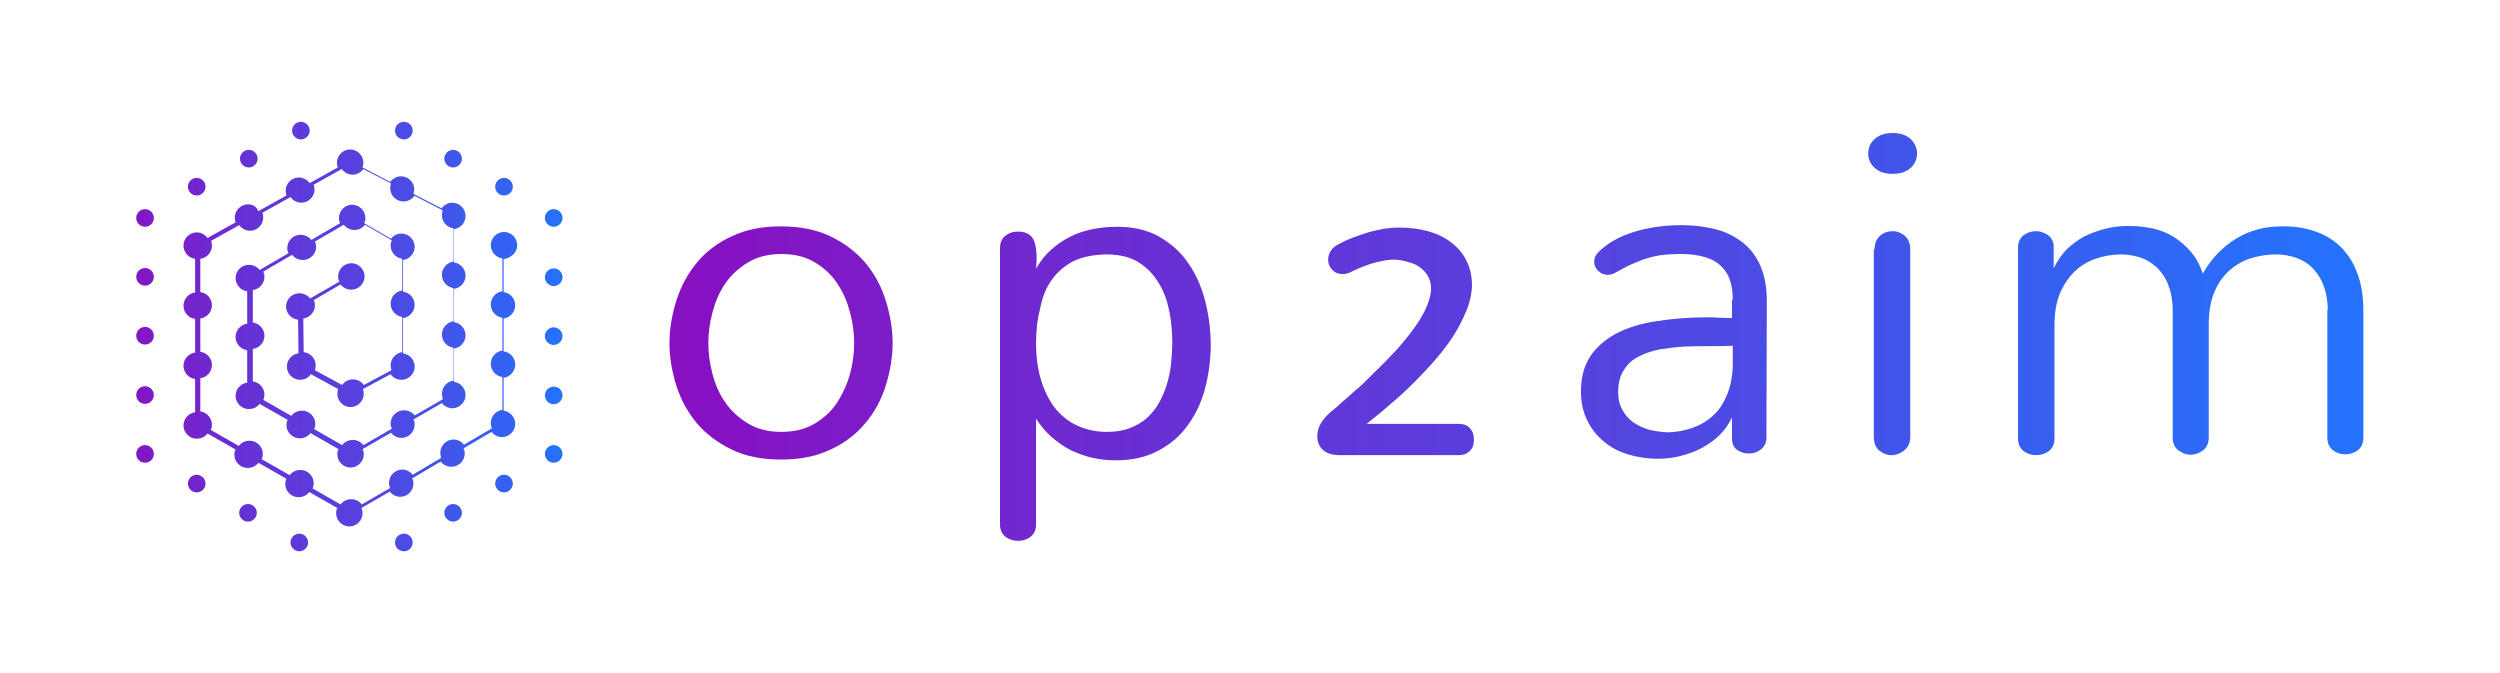 <?xml version="1.0" encoding="utf-8"?>
<!-- Generator: Adobe Illustrator 25.4.0, SVG Export Plug-In . SVG Version: 6.00 Build 0)  -->
<svg version="1.1" id="Capa_1" xmlns="http://www.w3.org/2000/svg" xmlns:xlink="http://www.w3.org/1999/xlink" x="0px" y="0px"
	 viewBox="0 0 624 168" style="enable-background:new 0 0 624 168;" xml:space="preserve">
<style type="text/css">
	.st0{fill:url(#SVGID_1_);}
	.st1{fill:url(#SVGID_00000022556018204111309910000000689990189890758840_);}
	.st2{fill:url(#SVGID_00000085218458890199946260000008671808354199058342_);}
	.st3{fill:url(#SVGID_00000068637040853034317100000006289960011354960032_);}
	.st4{fill:url(#SVGID_00000030474664844189742860000007588785931346716057_);}
	.st5{fill:url(#SVGID_00000155111358140995714460000008692703893335214749_);}
	.st6{fill:url(#SVGID_00000165204809730763690330000006693701882496070282_);}
	.st7{fill:url(#SVGID_00000150820262493369073630000010370365147735949721_);}
	.st8{fill:url(#SVGID_00000151528561171751705540000003199462454178294164_);}
	.st9{fill:url(#SVGID_00000016034586359763088070000013407065151995750286_);}
	.st10{fill:url(#SVGID_00000000914518827522104150000017293786064067276438_);}
	.st11{fill:url(#SVGID_00000168091157503323244710000016582754173823125914_);}
	.st12{fill:url(#SVGID_00000160163090104502916900000004059029099413597855_);}
	.st13{fill:url(#SVGID_00000173882144456646936660000001450904569670375325_);}
	.st14{fill:url(#SVGID_00000159462559528012454130000003890708025728047788_);}
	.st15{fill:url(#SVGID_00000013177172587464973340000006505009712511377587_);}
	.st16{fill:url(#SVGID_00000034785714518904539490000005024428135453115070_);}
	.st17{fill:url(#SVGID_00000175309701193131533690000006143819509918681517_);}
	.st18{fill:url(#SVGID_00000103956415185001892180000002825342146559797670_);}
	.st19{fill:url(#SVGID_00000176766038522709253190000003263977694740572036_);}
	.st20{fill:url(#SVGID_00000058552222509384239070000016351581744557414568_);}
	.st21{fill:url(#SVGID_00000074439320624785521840000007233702020972070067_);}
	.st22{fill:url(#SVGID_00000076599407044311339640000001854368346951095959_);}
	.st23{fill:url(#SVGID_00000094587571900210560880000010423257168730487976_);}
	.st24{fill:url(#SVGID_00000128469729948740823520000014035411352469233296_);}
	.st25{fill:url(#SVGID_00000052073009693135208740000008865661078682956202_);}
	.st26{fill:url(#SVGID_00000101824553120280333670000002433662645800131496_);}
	.st27{fill:url(#SVGID_00000023980278564583844660000012136335614929517498_);}
	.st28{fill:url(#SVGID_00000067201747179249594670000015956526367148971199_);}
</style>
<g>
	<g>
		<linearGradient id="SVGID_1_" gradientUnits="userSpaceOnUse" x1="171.556" y1="85.633" x2="635.464" y2="85.633">
			<stop  offset="0" style="stop-color:#8710C1"/>
			<stop  offset="0.15" style="stop-color:#7722CB"/>
			<stop  offset="0.294" style="stop-color:#6631D5"/>
			<stop  offset="0.542" style="stop-color:#5642DF"/>
			<stop  offset="0.716" style="stop-color:#4452E7"/>
			<stop  offset="0.879" style="stop-color:#3462F2"/>
			<stop  offset="0.999" style="stop-color:#2472FC"/>
		</linearGradient>
		<path class="st0" d="M167.1,85.6c0-3.5,0.6-7,1.7-10.5c1.1-3.5,2.8-6.7,5.1-9.5c2.3-2.8,5.2-5,8.7-6.6c3.5-1.7,7.6-2.5,12.3-2.5
			c4.7,0,8.9,0.8,12.4,2.5c3.5,1.7,6.4,3.9,8.7,6.6c2.3,2.8,4,5.9,5.1,9.5c1.1,3.5,1.7,7.1,1.7,10.5c0,3.5-0.6,7.1-1.7,10.6
			c-1.1,3.5-2.8,6.7-5.1,9.4c-2.3,2.8-5.2,5-8.7,6.6c-3.5,1.7-7.6,2.5-12.4,2.5c-4.7,0-8.8-0.8-12.3-2.5c-3.5-1.7-6.4-3.9-8.7-6.6
			c-2.3-2.8-4-5.9-5.1-9.4C167.7,92.7,167.1,89.1,167.1,85.6z M176.8,85.6c0,2.4,0.3,4.9,1,7.6c0.7,2.7,1.7,5.1,3.2,7.2
			c1.5,2.2,3.4,3.9,5.7,5.3c2.3,1.4,5.1,2.1,8.3,2.1c3.3,0,6.1-0.7,8.4-2.1c2.3-1.4,4.2-3.1,5.6-5.3c1.4-2.2,2.5-4.6,3.2-7.2
			c0.7-2.7,1-5.2,1-7.6c0-2.3-0.3-4.8-1-7.5c-0.7-2.7-1.7-5.1-3.2-7.3c-1.4-2.2-3.3-3.9-5.6-5.3c-2.3-1.4-5.1-2.1-8.4-2.1
			c-3.2,0-6,0.7-8.3,2.1c-2.3,1.4-4.2,3.1-5.7,5.3c-1.5,2.2-2.5,4.6-3.2,7.3C177.1,80.8,176.8,83.3,176.8,85.6z"/>
		
			<linearGradient id="SVGID_00000096749412568556969520000005260247198580770731_" gradientUnits="userSpaceOnUse" x1="159.663" y1="95.686" x2="623.571" y2="95.686">
			<stop  offset="0" style="stop-color:#8710C1"/>
			<stop  offset="0.15" style="stop-color:#7722CB"/>
			<stop  offset="0.294" style="stop-color:#6631D5"/>
			<stop  offset="0.542" style="stop-color:#5642DF"/>
			<stop  offset="0.716" style="stop-color:#4452E7"/>
			<stop  offset="0.879" style="stop-color:#3462F2"/>
			<stop  offset="0.999" style="stop-color:#2472FC"/>
		</linearGradient>
		<path style="fill:url(#SVGID_00000096749412568556969520000005260247198580770731_);" d="M258.6,67.1c1-1.8,2.2-3.4,3.7-4.7
			c1.4-1.3,3-2.4,4.8-3.3c1.7-0.9,3.6-1.5,5.6-1.9c2-0.4,4-0.6,6.1-0.6c4.1,0,7.6,0.8,10.6,2.5c2.9,1.7,5.4,3.9,7.2,6.6
			c1.9,2.7,3.3,5.9,4.2,9.4c0.9,3.5,1.4,7.2,1.4,10.9c0,3.8-0.5,7.4-1.4,10.9c-0.9,3.5-2.4,6.6-4.3,9.2c-1.9,2.7-4.4,4.8-7.4,6.4
			c-3,1.6-6.5,2.4-10.6,2.4c-1.9,0-3.8-0.2-5.7-0.6c-1.9-0.4-3.7-1.1-5.5-1.9c-1.7-0.9-3.3-2-4.8-3.3c-1.5-1.3-2.8-2.9-3.9-4.6v26.4
			c0,1.4-0.5,2.4-1.4,3.1c-0.9,0.7-2,1-3.1,1s-2.2-0.3-3.1-1c-0.9-0.7-1.4-1.7-1.4-3.1V61.9c0-1.4,0.5-2.4,1.4-3.1
			c0.9-0.7,1.9-1,3.1-1c2,0,3.4,0.8,4,2.3C258.7,61.6,258.9,63.9,258.6,67.1z M258.6,85.8c0,2.9,0.3,5.6,1,8.2
			c0.7,2.6,1.7,4.9,3.1,7c1.4,2,3.2,3.7,5.5,4.9c2.3,1.2,5,1.9,8.1,1.9c2.1,0,4-0.3,5.6-0.9c1.6-0.6,3-1.4,4.3-2.5
			c1.2-1.1,2.2-2.3,3-3.7c0.8-1.4,1.5-3,2-4.6c0.5-1.7,0.9-3.4,1.1-5.4c0.2-1.9,0.3-3.6,0.3-5.1c0-2.5-0.2-5.1-0.7-7.7
			c-0.5-2.6-1.3-5-2.6-7.1c-1.2-2.1-2.9-3.9-4.9-5.2c-2.1-1.4-4.7-2-7.8-2.1c-3.5,0-6.4,0.6-8.7,1.7c-2.3,1.2-4.1,2.8-5.5,4.8
			c-1.4,2-2.3,4.4-2.8,7.1C258.9,79.7,258.6,82.7,258.6,85.8z"/>
		
			<linearGradient id="SVGID_00000155829157916851495830000008511927348173953706_" gradientUnits="userSpaceOnUse" x1="151.302" y1="85.169" x2="615.209" y2="85.169">
			<stop  offset="0" style="stop-color:#8710C1"/>
			<stop  offset="0.15" style="stop-color:#7722CB"/>
			<stop  offset="0.294" style="stop-color:#6631D5"/>
			<stop  offset="0.542" style="stop-color:#5642DF"/>
			<stop  offset="0.716" style="stop-color:#4452E7"/>
			<stop  offset="0.879" style="stop-color:#3462F2"/>
			<stop  offset="0.999" style="stop-color:#2472FC"/>
		</linearGradient>
		<path style="fill:url(#SVGID_00000155829157916851495830000008511927348173953706_);" d="M348.1,64.8c-1,0-2,0.1-2.9,0.3
			c-1,0.2-1.9,0.4-2.9,0.7c-0.9,0.3-1.8,0.6-2.7,1c-0.9,0.4-1.7,0.7-2.4,1.1c-0.4,0.2-0.7,0.3-1.1,0.4c-0.3,0.1-0.7,0.1-1,0.1
			c-1.1,0-2-0.4-2.6-1.1c-0.7-0.7-1-1.6-1-2.5c0-0.7,0.2-1.4,0.6-2.1c0.4-0.7,1.1-1.3,2.1-1.8c1.1-0.6,2.2-1.1,3.5-1.6
			c1.3-0.5,2.5-0.9,3.8-1.3c1.3-0.4,2.6-0.6,3.9-0.9c1.3-0.2,2.6-0.3,3.8-0.3c2.6,0,5,0.3,7.2,0.9c2.2,0.6,4.1,1.5,5.8,2.8
			c1.6,1.2,2.9,2.7,3.8,4.5c0.9,1.8,1.4,3.8,1.4,6.1c0,1.9-0.4,3.9-1.2,6c-0.8,2-1.8,4.1-3.1,6.2c-1.3,2.1-2.8,4.1-4.6,6.2
			c-1.7,2-3.6,4-5.5,5.9c-1.9,1.9-3.9,3.8-6,5.5c-2,1.8-4,3.4-5.9,4.9h23c0.6,0,1.2,0.1,1.7,0.3c0.5,0.2,0.9,0.5,1.2,0.9
			c0.3,0.4,0.6,0.8,0.7,1.3s0.2,1,0.2,1.5c0,0.5-0.1,1-0.2,1.4s-0.4,0.9-0.7,1.2c-0.3,0.4-0.7,0.6-1.2,0.9c-0.5,0.2-1,0.3-1.7,0.3
			h-29.8c-1.9,0-3.3-0.5-4.2-1.4c-0.9-0.9-1.3-2-1.3-3.3c0-1,0.2-1.9,0.7-2.9s1.2-1.8,2.1-2.7c0.3-0.3,0.7-0.6,1.3-1.1
			c0.6-0.5,1.2-1,1.8-1.6c0.7-0.6,1.4-1.2,2.2-1.9c0.8-0.7,1.5-1.4,2.3-2c0.8-0.7,1.5-1.4,2.1-2c0.7-0.7,1.3-1.3,1.8-1.8
			c1.9-1.8,3.7-3.7,5.5-5.6c1.7-1.9,3.2-3.8,4.5-5.6c1.3-1.8,2.3-3.5,3-5.2c0.7-1.7,1.1-3.1,1.1-4.5c0-1.2-0.3-2.2-0.8-3.1
			c-0.5-0.9-1.2-1.6-2-2.2c-0.8-0.6-1.8-1-2.9-1.3S349.3,64.8,348.1,64.8z"/>
		
			<linearGradient id="SVGID_00000129904996528198241360000012781746916116835747_" gradientUnits="userSpaceOnUse" x1="139.655" y1="85.633" x2="603.562" y2="85.633">
			<stop  offset="0" style="stop-color:#8710C1"/>
			<stop  offset="0.15" style="stop-color:#7722CB"/>
			<stop  offset="0.294" style="stop-color:#6631D5"/>
			<stop  offset="0.542" style="stop-color:#5642DF"/>
			<stop  offset="0.716" style="stop-color:#4452E7"/>
			<stop  offset="0.879" style="stop-color:#3462F2"/>
			<stop  offset="0.999" style="stop-color:#2472FC"/>
		</linearGradient>
		<path style="fill:url(#SVGID_00000129904996528198241360000012781746916116835747_);" d="M432.5,74.8c0-2.1-0.3-3.9-0.9-5.4
			c-0.6-1.5-1.5-2.6-2.6-3.5c-1.1-0.9-2.5-1.5-4.1-1.9c-1.6-0.4-3.3-0.6-5.2-0.6c-1.9,0-3.6,0.1-5.2,0.3c-1.5,0.2-2.9,0.6-4.2,1
			c-1.3,0.5-2.5,1-3.6,1.5c-1.1,0.5-2.2,1.2-3.4,1.8c-0.6,0.4-1.3,0.6-2,0.6c-0.9,0-1.7-0.3-2.4-1c-0.6-0.6-1-1.4-1-2.3
			c0-0.9,0.4-1.7,1.1-2.4c2.3-2.3,5.3-3.9,8.8-5c3.5-1.1,7.5-1.7,11.9-1.7c3.3,0,6.2,0.4,8.8,1.1c2.6,0.7,4.8,1.9,6.7,3.4
			c1.9,1.6,3.3,3.5,4.3,5.9c1,2.4,1.5,5.3,1.5,8.7l-0.1,33.9c0,1.3-0.5,2.3-1.4,3s-1.9,1-3,1c-1.1,0-2-0.3-2.9-0.9
			c-0.9-0.6-1.3-1.6-1.3-2.9v-5.2c-0.8,1.7-1.8,3.1-3.1,4.4c-1.3,1.3-2.8,2.3-4.4,3.2c-1.6,0.9-3.4,1.5-5.3,2
			c-1.9,0.5-3.8,0.7-5.7,0.7c-2.7,0-5.2-0.4-7.5-1.1c-2.3-0.7-4.4-1.8-6.1-3.3c-1.7-1.4-3.1-3.2-4.1-5.3c-1-2.1-1.5-4.5-1.5-7.1
			c0-3.5,0.8-6.4,2.3-8.7c1.5-2.3,3.7-4.2,6.4-5.7c2.7-1.4,6-2.5,9.9-3.1c3.8-0.6,8.1-1,12.8-1c1,0,2,0,3.1,0.1
			c1.1,0,2.2,0.1,3.2,0.1V74.8z M432.4,86.3c-1.7,0.1-3.6,0.1-5.6,0.1c-2,0-4.1,0-6.3,0.1c-2.1,0.1-4.2,0.4-6.2,0.7
			c-2,0.4-3.8,1-5.3,1.8c-1.6,0.8-2.8,1.9-3.7,3.4c-0.9,1.4-1.4,3.2-1.4,5.4c0,1.7,0.3,3.2,1,4.4c0.6,1.2,1.5,2.2,2.6,3.1
			c1.1,0.8,2.4,1.4,3.9,1.9c1.5,0.4,3,0.6,4.7,0.7c2.2,0,4.3-0.4,6.3-1.1c2-0.7,3.7-1.7,5.1-3c1.5-1.3,2.6-3,3.5-5.1
			c0.9-2.1,1.4-4.5,1.5-7.4V86.3z"/>
		
			<linearGradient id="SVGID_00000089567874000566386400000014109605646073145015_" gradientUnits="userSpaceOnUse" x1="127.794" y1="73.328" x2="591.702" y2="73.328">
			<stop  offset="0" style="stop-color:#8710C1"/>
			<stop  offset="0.15" style="stop-color:#7722CB"/>
			<stop  offset="0.294" style="stop-color:#6631D5"/>
			<stop  offset="0.542" style="stop-color:#5642DF"/>
			<stop  offset="0.716" style="stop-color:#4452E7"/>
			<stop  offset="0.879" style="stop-color:#3462F2"/>
			<stop  offset="0.999" style="stop-color:#2472FC"/>
		</linearGradient>
		<path style="fill:url(#SVGID_00000089567874000566386400000014109605646073145015_);" d="M478.5,38.3c0,1.4-0.5,2.6-1.6,3.6
			c-1.1,1-2.6,1.5-4.5,1.5c-1.9,0-3.4-0.5-4.5-1.5c-1.1-1-1.6-2.2-1.6-3.6c0-1.4,0.5-2.6,1.6-3.6c1.1-1,2.6-1.5,4.5-1.5
			c1.9,0,3.4,0.5,4.5,1.5C477.9,35.7,478.5,36.9,478.5,38.3z M467.9,62.2c0-1.5,0.5-2.6,1.4-3.4c1-0.8,2-1.1,3.1-1.1
			c0.6,0,1.1,0.1,1.6,0.3c0.5,0.2,1,0.5,1.4,0.8c0.4,0.4,0.8,0.8,1,1.4c0.3,0.6,0.4,1.2,0.4,2V109c0,1.5-0.5,2.6-1.5,3.4
			c-1,0.8-2,1.2-3.2,1.2c-1.1,0-2.1-0.4-3-1.1c-0.9-0.7-1.4-1.9-1.4-3.5V62.2z"/>
		
			<linearGradient id="SVGID_00000052104039164476836310000001898198522835901615_" gradientUnits="userSpaceOnUse" x1="115.922" y1="85.014" x2="579.83" y2="85.014">
			<stop  offset="0" style="stop-color:#8710C1"/>
			<stop  offset="0.15" style="stop-color:#7722CB"/>
			<stop  offset="0.294" style="stop-color:#6631D5"/>
			<stop  offset="0.542" style="stop-color:#5642DF"/>
			<stop  offset="0.716" style="stop-color:#4452E7"/>
			<stop  offset="0.879" style="stop-color:#3462F2"/>
			<stop  offset="0.999" style="stop-color:#2472FC"/>
		</linearGradient>
		<path style="fill:url(#SVGID_00000052104039164476836310000001898198522835901615_);" d="M581,77.4c0-2.4-0.4-4.5-1.1-6.3
			c-0.7-1.8-1.7-3.2-2.8-4.3s-2.6-2-4.1-2.5c-1.6-0.5-3.2-0.8-4.8-0.8c-2.1,0-4.2,0.3-6.2,0.9s-3.8,1.6-5.4,3
			c-1.6,1.4-2.9,3.1-3.8,5.3c-1,2.2-1.5,5-1.5,8.2v28.3c0,1.4-0.5,2.5-1.4,3.2c-1,0.7-2,1.1-3.1,1.1c-1.1,0-2.1-0.4-3.1-1.1
			c-0.9-0.7-1.4-1.8-1.4-3.2V77.4c0-2.4-0.4-4.5-1.1-6.3c-0.7-1.8-1.7-3.2-2.8-4.3c-1.2-1.1-2.6-2-4.1-2.5c-1.6-0.5-3.2-0.8-4.8-0.8
			c-2.3,0-4.5,0.4-6.5,1.1c-2,0.7-3.8,1.8-5.3,3.3c-1.5,1.5-2.7,3.3-3.6,5.5c-0.9,2.2-1.3,4.8-1.3,7.8v28.2c0,1.4-0.5,2.5-1.4,3.2
			c-1,0.7-2,1-3.2,1c-1.1,0-2.1-0.3-3.1-1c-0.9-0.7-1.4-1.8-1.4-3.2V61.8c0-1.4,0.5-2.4,1.4-3.1c1-0.7,2-1,3.1-1
			c0.6,0,1.1,0.1,1.6,0.3c0.5,0.2,1,0.4,1.4,0.7c0.4,0.3,0.8,0.7,1,1.2c0.3,0.5,0.4,1.1,0.4,1.7V67c0.8-1.7,1.8-3.2,3.1-4.6
			c1.3-1.3,2.8-2.4,4.4-3.3c1.7-0.9,3.5-1.5,5.4-2c1.9-0.5,3.8-0.7,5.8-0.7c2,0,4,0.2,5.9,0.6c1.9,0.4,3.7,1.1,5.3,2.1
			c1.6,1,3,2.2,4.3,3.7c1.3,1.5,2.3,3.3,3,5.5c1.4-2.4,2.9-4.3,4.5-5.8c1.6-1.5,3.3-2.7,5-3.6c1.7-0.9,3.5-1.5,5.3-1.9
			c1.8-0.4,3.7-0.5,5.5-0.5c2.7,0,5.2,0.4,7.6,1.2c2.4,0.8,4.5,2,6.3,3.7c1.8,1.7,3.3,3.9,4.3,6.6c1.1,2.7,1.6,6,1.6,9.8v31.4
			c0,1.4-0.5,2.5-1.4,3.2c-1,0.7-2,1-3.1,1c-1.1,0-2.1-0.3-3.1-1c-0.9-0.7-1.4-1.8-1.4-3.2V77.4z"/>
	</g>
	<g>
		
			<linearGradient id="SVGID_00000085208404882342286350000001803603480786831793_" gradientUnits="userSpaceOnUse" x1="28.603" y1="32.873" x2="139.806" y2="32.455">
			<stop  offset="0" style="stop-color:#8710C1"/>
			<stop  offset="0.15" style="stop-color:#7722CB"/>
			<stop  offset="0.294" style="stop-color:#6631D5"/>
			<stop  offset="0.542" style="stop-color:#5642DF"/>
			<stop  offset="0.716" style="stop-color:#4452E7"/>
			<stop  offset="0.879" style="stop-color:#3462F2"/>
			<stop  offset="0.999" style="stop-color:#2472FC"/>
		</linearGradient>
		<circle style="fill:url(#SVGID_00000085208404882342286350000001803603480786831793_);" cx="100.8" cy="32.6" r="2.2"/>
		
			<linearGradient id="SVGID_00000121253414206625450030000010586929665263966893_" gradientUnits="userSpaceOnUse" x1="28.629" y1="39.896" x2="139.833" y2="39.478">
			<stop  offset="0" style="stop-color:#8710C1"/>
			<stop  offset="0.15" style="stop-color:#7722CB"/>
			<stop  offset="0.294" style="stop-color:#6631D5"/>
			<stop  offset="0.542" style="stop-color:#5642DF"/>
			<stop  offset="0.716" style="stop-color:#4452E7"/>
			<stop  offset="0.879" style="stop-color:#3462F2"/>
			<stop  offset="0.999" style="stop-color:#2472FC"/>
		</linearGradient>
		<path style="fill:url(#SVGID_00000121253414206625450030000010586929665263966893_);" d="M113.1,41.8c1.2,0,2.2-1,2.2-2.2
			c0-1.2-1-2.2-2.2-2.2c-1.2,0-2.2,1-2.2,2.2C110.9,40.8,111.9,41.8,113.1,41.8z"/>
		
			<linearGradient id="SVGID_00000026868788600745125050000012708483454305947272_" gradientUnits="userSpaceOnUse" x1="28.656" y1="46.921" x2="139.859" y2="46.503">
			<stop  offset="0" style="stop-color:#8710C1"/>
			<stop  offset="0.15" style="stop-color:#7722CB"/>
			<stop  offset="0.294" style="stop-color:#6631D5"/>
			<stop  offset="0.542" style="stop-color:#5642DF"/>
			<stop  offset="0.716" style="stop-color:#4452E7"/>
			<stop  offset="0.879" style="stop-color:#3462F2"/>
			<stop  offset="0.999" style="stop-color:#2472FC"/>
		</linearGradient>
		<circle style="fill:url(#SVGID_00000026868788600745125050000012708483454305947272_);" cx="125.8" cy="46.6" r="2.2"/>
		
			<linearGradient id="SVGID_00000129174963691564567900000014250714967146848446_" gradientUnits="userSpaceOnUse" x1="28.685" y1="54.831" x2="139.889" y2="54.413">
			<stop  offset="0" style="stop-color:#8710C1"/>
			<stop  offset="0.15" style="stop-color:#7722CB"/>
			<stop  offset="0.294" style="stop-color:#6631D5"/>
			<stop  offset="0.542" style="stop-color:#5642DF"/>
			<stop  offset="0.716" style="stop-color:#4452E7"/>
			<stop  offset="0.879" style="stop-color:#3462F2"/>
			<stop  offset="0.999" style="stop-color:#2472FC"/>
		</linearGradient>
		<path style="fill:url(#SVGID_00000129174963691564567900000014250714967146848446_);" d="M138.2,56.6c1.2,0,2.2-1,2.2-2.2
			c0-1.2-1-2.2-2.2-2.2c-1.2,0-2.2,1-2.2,2.2C136,55.6,137,56.6,138.2,56.6z"/>
		
			<linearGradient id="SVGID_00000098924278467777425870000006111791250161283768_" gradientUnits="userSpaceOnUse" x1="28.741" y1="69.581" x2="139.945" y2="69.163">
			<stop  offset="0" style="stop-color:#8710C1"/>
			<stop  offset="0.15" style="stop-color:#7722CB"/>
			<stop  offset="0.294" style="stop-color:#6631D5"/>
			<stop  offset="0.542" style="stop-color:#5642DF"/>
			<stop  offset="0.716" style="stop-color:#4452E7"/>
			<stop  offset="0.879" style="stop-color:#3462F2"/>
			<stop  offset="0.999" style="stop-color:#2472FC"/>
		</linearGradient>
		<path style="fill:url(#SVGID_00000098924278467777425870000006111791250161283768_);" d="M138.2,67c-1.2,0-2.2,1-2.2,2.2
			c0,1.2,1,2.2,2.2,2.2c1.2,0,2.2-1,2.2-2.2C140.4,67.9,139.4,67,138.2,67z"/>
		
			<linearGradient id="SVGID_00000124162761383291547800000014630740852644921492_" gradientUnits="userSpaceOnUse" x1="28.796" y1="84.332" x2="140" y2="83.914">
			<stop  offset="0" style="stop-color:#8710C1"/>
			<stop  offset="0.15" style="stop-color:#7722CB"/>
			<stop  offset="0.294" style="stop-color:#6631D5"/>
			<stop  offset="0.542" style="stop-color:#5642DF"/>
			<stop  offset="0.716" style="stop-color:#4452E7"/>
			<stop  offset="0.879" style="stop-color:#3462F2"/>
			<stop  offset="0.999" style="stop-color:#2472FC"/>
		</linearGradient>
		<path style="fill:url(#SVGID_00000124162761383291547800000014630740852644921492_);" d="M138.2,81.7c-1.2,0-2.2,1-2.2,2.2
			c0,1.2,1,2.2,2.2,2.2c1.2,0,2.2-1,2.2-2.2C140.4,82.7,139.4,81.7,138.2,81.7z"/>
		
			<linearGradient id="SVGID_00000141433960269773720400000002523680894873217463_" gradientUnits="userSpaceOnUse" x1="28.852" y1="99.082" x2="140.055" y2="98.664">
			<stop  offset="0" style="stop-color:#8710C1"/>
			<stop  offset="0.15" style="stop-color:#7722CB"/>
			<stop  offset="0.294" style="stop-color:#6631D5"/>
			<stop  offset="0.542" style="stop-color:#5642DF"/>
			<stop  offset="0.716" style="stop-color:#4452E7"/>
			<stop  offset="0.879" style="stop-color:#3462F2"/>
			<stop  offset="0.999" style="stop-color:#2472FC"/>
		</linearGradient>
		<path style="fill:url(#SVGID_00000141433960269773720400000002523680894873217463_);" d="M138.2,96.5c-1.2,0-2.2,1-2.2,2.2
			c0,1.2,1,2.2,2.2,2.2c1.2,0,2.2-1,2.2-2.2C140.4,97.4,139.4,96.5,138.2,96.5z"/>
		
			<linearGradient id="SVGID_00000032639623278029212120000002421024319780124294_" gradientUnits="userSpaceOnUse" x1="28.684" y1="54.447" x2="139.888" y2="54.029">
			<stop  offset="0" style="stop-color:#8710C1"/>
			<stop  offset="0.15" style="stop-color:#7722CB"/>
			<stop  offset="0.294" style="stop-color:#6631D5"/>
			<stop  offset="0.542" style="stop-color:#5642DF"/>
			<stop  offset="0.716" style="stop-color:#4452E7"/>
			<stop  offset="0.879" style="stop-color:#3462F2"/>
			<stop  offset="0.999" style="stop-color:#2472FC"/>
		</linearGradient>
		<circle style="fill:url(#SVGID_00000032639623278029212120000002421024319780124294_);" cx="36.2" cy="54.4" r="2.2"/>
		
			<linearGradient id="SVGID_00000070111710487383767770000009115326198102391188_" gradientUnits="userSpaceOnUse" x1="28.654" y1="46.633" x2="139.858" y2="46.215">
			<stop  offset="0" style="stop-color:#8710C1"/>
			<stop  offset="0.15" style="stop-color:#7722CB"/>
			<stop  offset="0.294" style="stop-color:#6631D5"/>
			<stop  offset="0.542" style="stop-color:#5642DF"/>
			<stop  offset="0.716" style="stop-color:#4452E7"/>
			<stop  offset="0.879" style="stop-color:#3462F2"/>
			<stop  offset="0.999" style="stop-color:#2472FC"/>
		</linearGradient>
		<circle style="fill:url(#SVGID_00000070111710487383767770000009115326198102391188_);" cx="49.1" cy="46.6" r="2.2"/>
		
			<linearGradient id="SVGID_00000096044869966129895440000006837507524545824393_" gradientUnits="userSpaceOnUse" x1="28.628" y1="39.705" x2="139.832" y2="39.286">
			<stop  offset="0" style="stop-color:#8710C1"/>
			<stop  offset="0.15" style="stop-color:#7722CB"/>
			<stop  offset="0.294" style="stop-color:#6631D5"/>
			<stop  offset="0.542" style="stop-color:#5642DF"/>
			<stop  offset="0.716" style="stop-color:#4452E7"/>
			<stop  offset="0.879" style="stop-color:#3462F2"/>
			<stop  offset="0.999" style="stop-color:#2472FC"/>
		</linearGradient>
		<path style="fill:url(#SVGID_00000096044869966129895440000006837507524545824393_);" d="M62.1,41.8c1.2,0,2.2-1,2.2-2.2
			c0-1.2-1-2.2-2.2-2.2c-1.2,0-2.2,1-2.2,2.2C59.9,40.8,60.9,41.8,62.1,41.8z"/>
		
			<linearGradient id="SVGID_00000040542251592761825340000011798734538136692887_" gradientUnits="userSpaceOnUse" x1="28.602" y1="32.776" x2="139.806" y2="32.358">
			<stop  offset="0" style="stop-color:#8710C1"/>
			<stop  offset="0.15" style="stop-color:#7722CB"/>
			<stop  offset="0.294" style="stop-color:#6631D5"/>
			<stop  offset="0.542" style="stop-color:#5642DF"/>
			<stop  offset="0.716" style="stop-color:#4452E7"/>
			<stop  offset="0.879" style="stop-color:#3462F2"/>
			<stop  offset="0.999" style="stop-color:#2472FC"/>
		</linearGradient>
		<path style="fill:url(#SVGID_00000040542251592761825340000011798734538136692887_);" d="M75.1,34.8c1.2,0,2.2-1,2.2-2.2
			c0-1.2-1-2.2-2.2-2.2c-1.2,0-2.2,1-2.2,2.2C72.9,33.8,73.9,34.8,75.1,34.8z"/>
		
			<linearGradient id="SVGID_00000013178174437178333760000013569633039604995225_" gradientUnits="userSpaceOnUse" x1="28.739" y1="69.157" x2="139.943" y2="68.74">
			<stop  offset="0" style="stop-color:#8710C1"/>
			<stop  offset="0.15" style="stop-color:#7722CB"/>
			<stop  offset="0.294" style="stop-color:#6631D5"/>
			<stop  offset="0.542" style="stop-color:#5642DF"/>
			<stop  offset="0.716" style="stop-color:#4452E7"/>
			<stop  offset="0.879" style="stop-color:#3462F2"/>
			<stop  offset="0.999" style="stop-color:#2472FC"/>
		</linearGradient>
		<circle style="fill:url(#SVGID_00000013178174437178333760000013569633039604995225_);" cx="36.2" cy="69.1" r="2.2"/>
		
			<linearGradient id="SVGID_00000142887104711198253740000001912592168331590539_" gradientUnits="userSpaceOnUse" x1="28.794" y1="83.868" x2="139.998" y2="83.45">
			<stop  offset="0" style="stop-color:#8710C1"/>
			<stop  offset="0.15" style="stop-color:#7722CB"/>
			<stop  offset="0.294" style="stop-color:#6631D5"/>
			<stop  offset="0.542" style="stop-color:#5642DF"/>
			<stop  offset="0.716" style="stop-color:#4452E7"/>
			<stop  offset="0.879" style="stop-color:#3462F2"/>
			<stop  offset="0.999" style="stop-color:#2472FC"/>
		</linearGradient>
		<circle style="fill:url(#SVGID_00000142887104711198253740000001912592168331590539_);" cx="36.2" cy="83.8" r="2.2"/>
		
			<linearGradient id="SVGID_00000062192016656281300740000007987281583357456286_" gradientUnits="userSpaceOnUse" x1="28.85" y1="98.578" x2="140.054" y2="98.16">
			<stop  offset="0" style="stop-color:#8710C1"/>
			<stop  offset="0.15" style="stop-color:#7722CB"/>
			<stop  offset="0.294" style="stop-color:#6631D5"/>
			<stop  offset="0.542" style="stop-color:#5642DF"/>
			<stop  offset="0.716" style="stop-color:#4452E7"/>
			<stop  offset="0.879" style="stop-color:#3462F2"/>
			<stop  offset="0.999" style="stop-color:#2472FC"/>
		</linearGradient>
		<circle style="fill:url(#SVGID_00000062192016656281300740000007987281583357456286_);" cx="36.2" cy="98.6" r="2.2"/>
		
			<linearGradient id="SVGID_00000118378215671513283610000008056282081245154195_" gradientUnits="userSpaceOnUse" x1="28.907" y1="113.752" x2="140.111" y2="113.334">
			<stop  offset="0" style="stop-color:#8710C1"/>
			<stop  offset="0.15" style="stop-color:#7722CB"/>
			<stop  offset="0.294" style="stop-color:#6631D5"/>
			<stop  offset="0.542" style="stop-color:#5642DF"/>
			<stop  offset="0.716" style="stop-color:#4452E7"/>
			<stop  offset="0.879" style="stop-color:#3462F2"/>
			<stop  offset="0.999" style="stop-color:#2472FC"/>
		</linearGradient>
		<path style="fill:url(#SVGID_00000118378215671513283610000008056282081245154195_);" d="M138.2,111.1c-1.2,0-2.2,1-2.2,2.2
			c0,1.2,1,2.2,2.2,2.2c1.2,0,2.2-1,2.2-2.2C140.4,112.1,139.4,111.1,138.2,111.1z"/>
		
			<linearGradient id="SVGID_00000011730025934152058910000016969319808004397748_" gradientUnits="userSpaceOnUse" x1="28.934" y1="121.058" x2="140.138" y2="120.64">
			<stop  offset="0" style="stop-color:#8710C1"/>
			<stop  offset="0.15" style="stop-color:#7722CB"/>
			<stop  offset="0.294" style="stop-color:#6631D5"/>
			<stop  offset="0.542" style="stop-color:#5642DF"/>
			<stop  offset="0.716" style="stop-color:#4452E7"/>
			<stop  offset="0.879" style="stop-color:#3462F2"/>
			<stop  offset="0.999" style="stop-color:#2472FC"/>
		</linearGradient>
		<circle style="fill:url(#SVGID_00000011730025934152058910000016969319808004397748_);" cx="125.8" cy="120.7" r="2.2"/>
		
			<linearGradient id="SVGID_00000047028977962678032120000011648377722530126220_" gradientUnits="userSpaceOnUse" x1="28.962" y1="128.362" x2="140.166" y2="127.944">
			<stop  offset="0" style="stop-color:#8710C1"/>
			<stop  offset="0.15" style="stop-color:#7722CB"/>
			<stop  offset="0.294" style="stop-color:#6631D5"/>
			<stop  offset="0.542" style="stop-color:#5642DF"/>
			<stop  offset="0.716" style="stop-color:#4452E7"/>
			<stop  offset="0.879" style="stop-color:#3462F2"/>
			<stop  offset="0.999" style="stop-color:#2472FC"/>
		</linearGradient>
		<path style="fill:url(#SVGID_00000047028977962678032120000011648377722530126220_);" d="M113.1,125.8c-1.2,0-2.2,1-2.2,2.2
			c0,1.2,1,2.2,2.2,2.2c1.2,0,2.2-1,2.2-2.2C115.3,126.8,114.3,125.8,113.1,125.8z"/>
		
			<linearGradient id="SVGID_00000036235353905246738450000015846682273545086127_" gradientUnits="userSpaceOnUse" x1="28.989" y1="135.668" x2="140.193" y2="135.25">
			<stop  offset="0" style="stop-color:#8710C1"/>
			<stop  offset="0.15" style="stop-color:#7722CB"/>
			<stop  offset="0.294" style="stop-color:#6631D5"/>
			<stop  offset="0.542" style="stop-color:#5642DF"/>
			<stop  offset="0.716" style="stop-color:#4452E7"/>
			<stop  offset="0.879" style="stop-color:#3462F2"/>
			<stop  offset="0.999" style="stop-color:#2472FC"/>
		</linearGradient>
		<circle style="fill:url(#SVGID_00000036235353905246738450000015846682273545086127_);" cx="100.8" cy="135.4" r="2.2"/>
		
			<linearGradient id="SVGID_00000138532519991646084440000014558307499632351922_" gradientUnits="userSpaceOnUse" x1="28.989" y1="135.57" x2="140.193" y2="135.152">
			<stop  offset="0" style="stop-color:#8710C1"/>
			<stop  offset="0.15" style="stop-color:#7722CB"/>
			<stop  offset="0.294" style="stop-color:#6631D5"/>
			<stop  offset="0.542" style="stop-color:#5642DF"/>
			<stop  offset="0.716" style="stop-color:#4452E7"/>
			<stop  offset="0.879" style="stop-color:#3462F2"/>
			<stop  offset="0.999" style="stop-color:#2472FC"/>
		</linearGradient>
		<path style="fill:url(#SVGID_00000138532519991646084440000014558307499632351922_);" d="M74.7,133.2c-1.2,0-2.2,1-2.2,2.2
			c0,1.2,1,2.2,2.2,2.2c1.2,0,2.2-1,2.2-2.2C76.9,134.2,75.9,133.2,74.7,133.2z"/>
		
			<linearGradient id="SVGID_00000000924016982022730800000017376561338892874428_" gradientUnits="userSpaceOnUse" x1="28.961" y1="128.17" x2="140.165" y2="127.752">
			<stop  offset="0" style="stop-color:#8710C1"/>
			<stop  offset="0.15" style="stop-color:#7722CB"/>
			<stop  offset="0.294" style="stop-color:#6631D5"/>
			<stop  offset="0.542" style="stop-color:#5642DF"/>
			<stop  offset="0.716" style="stop-color:#4452E7"/>
			<stop  offset="0.879" style="stop-color:#3462F2"/>
			<stop  offset="0.999" style="stop-color:#2472FC"/>
		</linearGradient>
		<path style="fill:url(#SVGID_00000000924016982022730800000017376561338892874428_);" d="M61.9,125.8c-1.2,0-2.2,1-2.2,2.2
			c0,1.2,1,2.2,2.2,2.2c1.2,0,2.2-1,2.2-2.2C64.1,126.8,63.1,125.8,61.9,125.8z"/>
		
			<linearGradient id="SVGID_00000146474599130870375830000001721387107777160365_" gradientUnits="userSpaceOnUse" x1="28.933" y1="120.77" x2="140.137" y2="120.352">
			<stop  offset="0" style="stop-color:#8710C1"/>
			<stop  offset="0.15" style="stop-color:#7722CB"/>
			<stop  offset="0.294" style="stop-color:#6631D5"/>
			<stop  offset="0.542" style="stop-color:#5642DF"/>
			<stop  offset="0.716" style="stop-color:#4452E7"/>
			<stop  offset="0.879" style="stop-color:#3462F2"/>
			<stop  offset="0.999" style="stop-color:#2472FC"/>
		</linearGradient>
		<circle style="fill:url(#SVGID_00000146474599130870375830000001721387107777160365_);" cx="49.1" cy="120.7" r="2.2"/>
		
			<linearGradient id="SVGID_00000102536580032041715510000005250831820590532536_" gradientUnits="userSpaceOnUse" x1="28.905" y1="113.369" x2="140.109" y2="112.951">
			<stop  offset="0" style="stop-color:#8710C1"/>
			<stop  offset="0.15" style="stop-color:#7722CB"/>
			<stop  offset="0.294" style="stop-color:#6631D5"/>
			<stop  offset="0.542" style="stop-color:#5642DF"/>
			<stop  offset="0.716" style="stop-color:#4452E7"/>
			<stop  offset="0.879" style="stop-color:#3462F2"/>
			<stop  offset="0.999" style="stop-color:#2472FC"/>
		</linearGradient>
		<circle style="fill:url(#SVGID_00000102536580032041715510000005250831820590532536_);" cx="36.2" cy="113.3" r="2.2"/>
		
			<linearGradient id="SVGID_00000142176306673602264180000001395699878952961441_" gradientUnits="userSpaceOnUse" x1="28.796" y1="84.314" x2="140" y2="83.896">
			<stop  offset="0" style="stop-color:#8710C1"/>
			<stop  offset="0.15" style="stop-color:#7722CB"/>
			<stop  offset="0.294" style="stop-color:#6631D5"/>
			<stop  offset="0.542" style="stop-color:#5642DF"/>
			<stop  offset="0.716" style="stop-color:#4452E7"/>
			<stop  offset="0.879" style="stop-color:#3462F2"/>
			<stop  offset="0.999" style="stop-color:#2472FC"/>
		</linearGradient>
		<path style="fill:url(#SVGID_00000142176306673602264180000001395699878952961441_);" d="M129.1,61.2c0-1.8-1.5-3.3-3.3-3.3
			c-1.8,0-3.3,1.5-3.3,3.3c0,1.7,1.3,3.1,2.9,3.3v8.2c-1.6,0.2-2.9,1.6-2.9,3.3c0,1.7,1.3,3.1,2.9,3.3v8.2c-1.6,0.2-2.9,1.6-2.9,3.3
			s1.3,3.1,2.9,3.3v8.2c-1.6,0.2-2.9,1.6-2.9,3.3c0,0.5,0.1,0.9,0.3,1.3l-7,4.1c-0.6-0.8-1.6-1.3-2.6-1.3c-1.8,0-3.3,1.5-3.3,3.3
			c0,0.4,0.1,0.9,0.2,1.3l-7.1,4.2c-0.6-0.8-1.6-1.3-2.6-1.3c-1.8,0-3.3,1.5-3.3,3.3c0,0.5,0.1,0.9,0.3,1.3l-7.1,4.1
			c-0.6-0.8-1.6-1.3-2.6-1.3c-1.1,0-2.1,0.5-2.7,1.3l-7-4c0.2-0.4,0.3-0.8,0.3-1.3c0-1.8-1.5-3.3-3.3-3.3c-1.1,0-2.1,0.5-2.7,1.3
			l-7-4c0.2-0.4,0.3-0.8,0.3-1.3c0-1.8-1.5-3.3-3.3-3.3c-1.1,0-2.1,0.5-2.7,1.3l-7-4c0.2-0.4,0.3-0.8,0.3-1.3c0-1.7-1.3-3.1-2.9-3.3
			v-8.3c1.6-0.2,2.9-1.6,2.9-3.3s-1.3-3.1-2.9-3.3v-8.3c1.6-0.2,2.9-1.6,2.9-3.3c0-1.7-1.3-3.1-2.9-3.3v-8.3
			c1.6-0.2,2.9-1.6,2.9-3.3c0-0.4-0.1-0.9-0.2-1.2l7-3.9c0.6,0.8,1.6,1.4,2.7,1.4c1.8,0,3.3-1.5,3.3-3.3c0-0.4-0.1-0.9-0.2-1.2
			l7-3.9c0.6,0.8,1.6,1.4,2.7,1.4c1.8,0,3.3-1.5,3.3-3.3c0-0.4-0.1-0.9-0.2-1.2l7-3.9c0.6,0.8,1.6,1.4,2.7,1.4
			c1.1,0,2.1-0.6,2.7-1.4l6.9,3.6c-0.1,0.4-0.2,0.8-0.2,1.2c0,1.8,1.5,3.3,3.3,3.3c1.1,0,2.1-0.6,2.8-1.4l7,3.6
			c-0.1,0.4-0.2,0.7-0.2,1.2c0,1.7,1.3,3.1,2.9,3.3v8.3c-1.6,0.2-2.9,1.6-2.9,3.3c0,1.7,1.3,3.1,2.9,3.3v8.3
			c-1.6,0.2-2.9,1.6-2.9,3.3c0,1.7,1.3,3.1,2.9,3.3V95c-1.6,0.2-2.9,1.6-2.9,3.3c0,0.5,0.1,0.9,0.3,1.3l-7.1,4.1
			c-0.6-0.8-1.6-1.3-2.7-1.3c-1.8,0-3.3,1.5-3.3,3.3c0,0.5,0.1,0.9,0.3,1.3l-7.1,4.1c-0.6-0.8-1.6-1.3-2.6-1.3
			c-1.1,0-2.1,0.5-2.7,1.3l-7-4c0.2-0.4,0.3-0.8,0.3-1.3c0-1.8-1.5-3.3-3.3-3.3c-1.1,0-2.1,0.5-2.7,1.3l-7-4
			c0.2-0.4,0.3-0.8,0.3-1.3c0-1.7-1.3-3.1-2.9-3.3v-8.1c1.6-0.2,2.9-1.6,2.9-3.3c0-1.7-1.3-3.1-2.9-3.3v-8.1
			c1.6-0.2,2.9-1.6,2.9-3.3c0-0.5-0.1-0.9-0.3-1.3l7.2-4.2c0.6,0.8,1.6,1.3,2.7,1.3c1.8,0,3.3-1.5,3.3-3.3c0-0.5-0.1-0.9-0.3-1.3
			l7.2-4.2c0.6,0.8,1.6,1.3,2.7,1.3c1.1,0,2-0.5,2.6-1.3l6.7,3.9c-0.2,0.4-0.3,0.8-0.3,1.3c0,1.7,1.3,3.1,2.9,3.3v7.9
			c-1.6,0.2-2.9,1.6-2.9,3.3c0,1.7,1.3,3.1,2.9,3.3v8.8c-1.6,0.2-2.9,1.6-2.9,3.3c0,0.4,0.1,0.8,0.2,1.2l-6.9,3.7
			c-0.6-0.9-1.6-1.4-2.7-1.4c-1.1,0-2.1,0.5-2.7,1.4l-6.8-3.7c0.1-0.4,0.2-0.8,0.2-1.2c0-1.7-1.3-3.1-3-3.3l-0.1-8.4
			c1.6-0.2,2.9-1.6,2.9-3.3c0-0.5-0.1-0.9-0.3-1.3L85,71c0.6,0.8,1.6,1.3,2.7,1.3c1.8,0,3.3-1.5,3.3-3.3s-1.5-3.3-3.3-3.3
			c-1.8,0-3.3,1.5-3.3,3.3c0,0.5,0.1,0.9,0.3,1.3l-7.3,4.2c-0.6-0.8-1.6-1.3-2.7-1.3c-1.8,0-3.3,1.5-3.3,3.3c0,1.7,1.3,3.1,3,3.3
			l0.1,8.4c-1.6,0.2-2.9,1.6-2.9,3.3c0,1.8,1.5,3.3,3.3,3.3c1.1,0,2.1-0.5,2.7-1.4l6.8,3.7c-0.1,0.4-0.2,0.8-0.2,1.2
			c0,1.8,1.5,3.3,3.3,3.3s3.3-1.5,3.3-3.3c0-0.4-0.1-0.8-0.2-1.2l6.9-3.7c0.6,0.9,1.6,1.4,2.7,1.4c1.8,0,3.3-1.5,3.3-3.3
			c0-1.7-1.3-3.1-2.9-3.3v-8.8c1.6-0.2,2.9-1.6,2.9-3.3c0-1.7-1.3-3.1-2.9-3.3v-7.9c1.6-0.2,2.9-1.6,2.9-3.3c0-1.8-1.5-3.3-3.3-3.3
			c-1.1,0-2,0.5-2.6,1.3l-6.7-3.9c0.2-0.4,0.3-0.8,0.3-1.3c0-1.8-1.5-3.3-3.3-3.3c-1.8,0-3.3,1.5-3.3,3.3c0,0.5,0.1,0.9,0.3,1.3
			l-7.2,4.2c-0.6-0.8-1.6-1.3-2.7-1.3c-1.8,0-3.3,1.5-3.3,3.3c0,0.5,0.1,0.9,0.3,1.3l-7.2,4.2c-0.6-0.8-1.6-1.3-2.7-1.3
			c-1.8,0-3.3,1.5-3.3,3.3c0,1.7,1.3,3.1,2.9,3.3v8.1c-1.6,0.2-2.9,1.6-2.9,3.3c0,1.7,1.3,3.1,2.9,3.3v8.1c-1.6,0.2-2.9,1.6-2.9,3.3
			c0,1.8,1.5,3.3,3.3,3.3c1.1,0,2.1-0.5,2.7-1.3l7,4c-0.2,0.4-0.3,0.8-0.3,1.3c0,1.8,1.5,3.3,3.3,3.3c1.1,0,2.1-0.5,2.7-1.3l7,4
			c-0.2,0.4-0.3,0.8-0.3,1.3c0,1.8,1.5,3.3,3.3,3.3s3.3-1.5,3.3-3.3c0-0.5-0.1-0.9-0.3-1.3l7.1-4.1c0.6,0.8,1.6,1.3,2.6,1.3
			c1.8,0,3.3-1.5,3.3-3.3c0-0.5-0.1-0.9-0.3-1.3l7.1-4.1c0.6,0.8,1.6,1.3,2.6,1.3c1.8,0,3.3-1.5,3.3-3.3c0-1.7-1.3-3.1-2.9-3.3v-8.3
			c1.6-0.2,2.9-1.6,2.9-3.3c0-1.7-1.3-3.1-2.9-3.3v-8.3c1.6-0.2,2.9-1.6,2.9-3.3c0-1.7-1.3-3.1-2.9-3.3v-8.3
			c1.6-0.2,2.9-1.6,2.9-3.3c0-1.8-1.5-3.3-3.3-3.3c-1.1,0-2.1,0.6-2.7,1.4l-7-3.6c0.1-0.4,0.2-0.7,0.2-1.1c0-1.8-1.5-3.3-3.3-3.3
			c-1.1,0-2.1,0.6-2.7,1.4l-6.9-3.6c0.1-0.4,0.2-0.7,0.2-1.2c0-1.8-1.5-3.3-3.3-3.3s-3.3,1.5-3.3,3.3c0,0.4,0.1,0.9,0.2,1.2l-7,3.9
			c-0.6-0.8-1.6-1.4-2.7-1.4c-1.8,0-3.3,1.5-3.3,3.3c0,0.4,0.1,0.9,0.2,1.2l-7,3.9C64,51.5,63,51,61.9,51c-1.8,0-3.3,1.5-3.3,3.3
			c0,0.4,0.1,0.9,0.2,1.2l-7,3.9c-0.6-0.8-1.6-1.4-2.7-1.4c-1.8,0-3.3,1.5-3.3,3.3c0,1.7,1.3,3.1,2.9,3.3V73
			c-1.6,0.2-2.9,1.6-2.9,3.3c0,1.7,1.3,3.1,2.9,3.3V88c-1.6,0.2-2.9,1.6-2.9,3.3s1.3,3.1,2.9,3.3v8.3c-1.6,0.2-2.9,1.6-2.9,3.3
			c0,1.8,1.5,3.3,3.3,3.3c1.1,0,2.1-0.5,2.7-1.3l7,4c-0.2,0.4-0.3,0.8-0.3,1.3c0,1.8,1.5,3.3,3.3,3.3c1.1,0,2.1-0.5,2.7-1.3l7,4
			c-0.2,0.4-0.3,0.8-0.3,1.3c0,1.8,1.5,3.3,3.3,3.3c1.1,0,2.1-0.5,2.7-1.3l7,4c-0.2,0.4-0.3,0.8-0.3,1.3c0,1.8,1.5,3.3,3.3,3.3
			s3.3-1.5,3.3-3.3c0-0.5-0.1-0.9-0.3-1.3l7.1-4.1c0.6,0.8,1.6,1.3,2.6,1.3c1.8,0,3.3-1.5,3.3-3.3c0-0.5-0.1-0.9-0.3-1.3l7.1-4.2
			c0.6,0.8,1.6,1.3,2.7,1.3c1.8,0,3.3-1.5,3.3-3.3c0-0.5-0.1-0.9-0.3-1.3l7-4.1c0.6,0.8,1.6,1.3,2.6,1.3c1.8,0,3.3-1.5,3.3-3.3
			c0-1.7-1.3-3.1-2.9-3.3v-8.2c1.6-0.2,2.9-1.6,2.9-3.3c0-1.7-1.3-3.1-2.9-3.3v-8.2c1.6-0.2,2.9-1.6,2.9-3.3c0-1.7-1.3-3.1-2.9-3.3
			v-8.2C127.8,64.3,129.1,62.9,129.1,61.2z"/>
	</g>
</g>
</svg>
